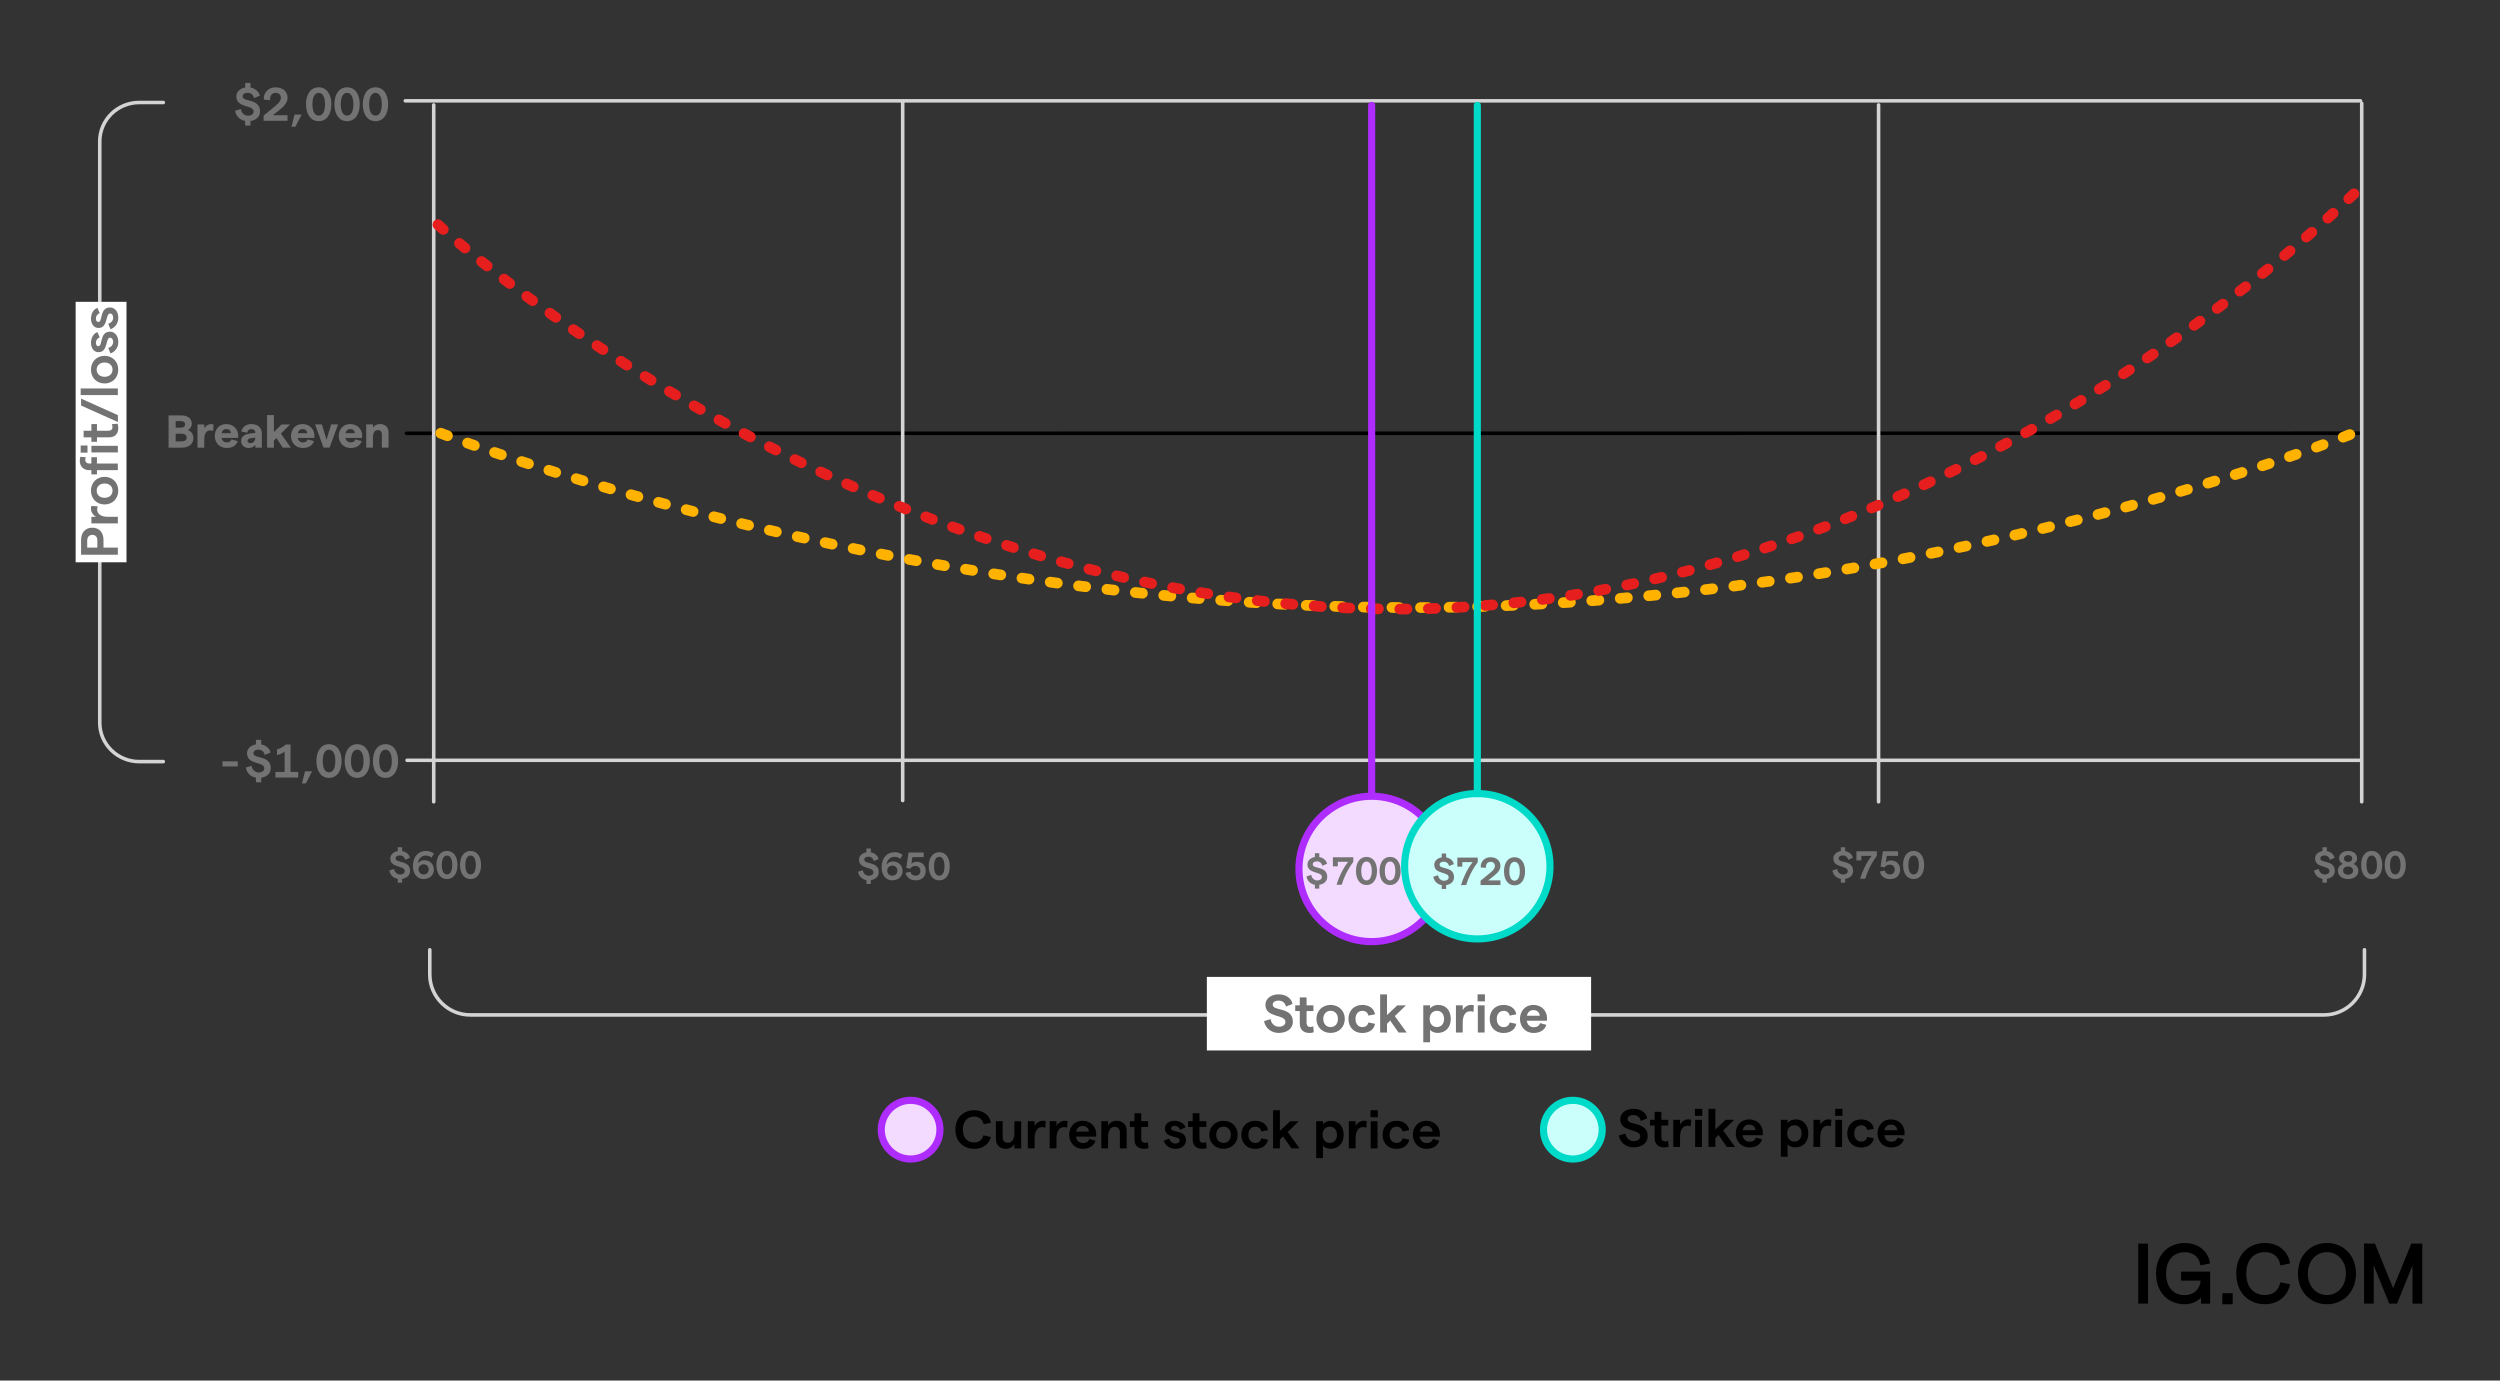 <?xml version="1.0" encoding="UTF-8"?>
<svg id="Content_layer" data-name="Content layer" xmlns="http://www.w3.org/2000/svg" viewBox="0 0 700 386.54">
  <rect x="0" y="0" width="700" height="386.54" fill="#333333" stroke="none"/>
  <defs>
    <style>
      .cls-1, .cls-2, .cls-3, .cls-4, .cls-5, .cls-6 {
        fill: none;
      }

      .cls-7 {
        fill: #f3daff;
        stroke: #af2cff;
      }

      .cls-7, .cls-2, .cls-3, .cls-4, .cls-8, .cls-9, .cls-5, .cls-6 {
        stroke-miterlimit: 10;
      }

      .cls-7, .cls-2, .cls-3, .cls-4, .cls-9, .cls-5, .cls-6 {
        stroke-linecap: round;
      }

      .cls-7, .cls-9, .cls-5 {
        stroke-width: 2px;
      }

      .cls-2 {
        stroke: #d4d4d4;
      }

      .cls-3 {
        stroke: #e61e1e;
      }

      .cls-3, .cls-6 {
        stroke-dasharray: 2 6 2 6 2 6;
        stroke-width: 3px;
      }

      .cls-4, .cls-8 {
        stroke: #000;
      }

      .cls-8 {
        stroke-width: .7px;
      }

      .cls-9 {
        fill: #cafffb;
      }

      .cls-9, .cls-5 {
        stroke: #00dac8;
      }

      .cls-10 {
        fill: #fff;
      }

      .cls-11 {
        fill: #737373;
      }

      .cls-6 {
        stroke: #ffb200;
      }
    </style>
  </defs>
  <line class="cls-4" x1="660.59" y1="121.3" x2="113.83" y2="121.33"/>
  <line class="cls-2" x1="252.75" y1="224.15" x2="252.75" y2="28.58"/>
  <line class="cls-2" x1="526" y1="224.5" x2="526" y2="29.38"/>
  <line class="cls-2" x1="661.07" y1="212.88" x2="113.99" y2="212.88"/>
  <g>
    <rect class="cls-8" x="599.06" y="348.57" width="2.04" height="16.08"/>
    <path class="cls-8" d="M604.04,356.61c0-5.48,3.71-8.22,7.64-8.22,3.52,0,6.11,1.97,6.75,5.08l-2.03.43c-.44-2.27-2.2-3.63-4.71-3.63-3.21,0-5.53,2.27-5.53,6.36s2.32,6.35,5.49,6.35c2.96,0,4.84-1.95,4.89-4.77h-5.5v-1.82h7.45v8.29h-1.86v-2.51c-.72,1.63-2.75,2.67-4.98,2.67-3.9,0-7.59-2.73-7.59-8.23"/>
    <rect class="cls-8" x="622.6" y="362.45" width="2.2" height="2.39"/>
    <path class="cls-8" d="M626.49,356.61c0-5.54,3.72-8.22,7.67-8.22,3.44,0,6,1.97,6.66,5.08l-2.03.44c-.49-2.32-2.19-3.67-4.65-3.67-3.21,0-5.53,2.25-5.53,6.36s2.32,6.35,5.53,6.35c2.45,0,4.06-1.28,4.62-3.51l2.04.43c-.79,3.02-3.25,4.96-6.65,4.96-3.96,0-7.65-2.69-7.65-8.24"/>
    <path class="cls-8" d="M643.77,356.61c0-4.79,3.27-8.22,7.79-8.22s7.76,3.43,7.76,8.22-3.27,8.23-7.76,8.23-7.79-3.44-7.79-8.23M657.21,356.61c0-3.67-2.38-6.36-5.68-6.36s-5.68,2.69-5.68,6.36,2.38,6.35,5.67,6.35,5.68-2.67,5.68-6.35"/>
    <polygon class="cls-8" points="662.27 348.56 664.75 348.56 670.08 361.63 675.4 348.56 677.89 348.56 677.89 364.65 675.85 364.65 675.85 352.53 670.94 364.66 669.23 364.66 664.29 352.53 664.29 364.66 662.28 364.66 662.28 348.56 662.27 348.56"/>
    <rect class="cls-8" x="662.28" y="348.56" width=".25" height=".26"/>
  </g>
  <g>
    <path class="cls-2" d="M662.05,265.94v6.92c0,6.23-5.09,11.32-11.32,11.32H131.66c-6.23,0-11.32-5.09-11.32-11.32v-6.92"/>
    <rect class="cls-10" x="337.92" y="273.53" width="107.59" height="20.6"/>
    <g>
      <path class="cls-11" d="M353.94,285.91l1.83-.56c.17,1.27,1.15,2.13,2.32,2.13,1.1,0,1.83-.53,1.83-1.33,0-2.28-5.6-1-5.6-4.83,0-1.69,1.58-2.9,3.67-2.9s3.59,1.07,3.92,2.67l-1.84.75c-.21-1.03-.98-1.67-2.08-1.67-1.01,0-1.63.44-1.63,1.15,0,1.92,5.64.5,5.64,4.78,0,1.87-1.6,3.12-3.98,3.12-2.08,0-3.82-1.4-4.07-3.32Z"/>
      <path class="cls-11" d="M366.63,289.23c-1.54,0-2.69-.83-2.69-2.61v-3.52h-1.28v-1.6h1.28v-2.23h1.9v2.23h1.92v1.6h-1.92v3.33c0,.72.39,1.12.98,1.12.29,0,.62-.04.89-.18l.14,1.66c-.38.14-.78.2-1.22.2Z"/>
      <path class="cls-11" d="M368.6,285.3c0-2.26,1.66-3.92,3.97-3.92s3.97,1.66,3.97,3.92-1.66,3.92-3.97,3.92-3.97-1.66-3.97-3.92ZM374.62,285.3c0-1.36-.83-2.28-2.05-2.28s-2.05.92-2.05,2.28.81,2.28,2.05,2.28,2.05-.92,2.05-2.28Z"/>
      <path class="cls-11" d="M377.57,285.3c0-2.32,1.58-3.92,3.86-3.92,1.95,0,3.32,1.01,3.58,2.63l-1.86.36c-.14-.8-.77-1.34-1.66-1.34-1.18,0-1.95.89-1.95,2.28s.77,2.28,1.95,2.28c.89,0,1.48-.48,1.66-1.3l1.86.38c-.29,1.6-1.66,2.57-3.58,2.57-2.28,0-3.86-1.6-3.86-3.92Z"/>
      <path class="cls-11" d="M389.25,285.76l-.89.88v2.47h-1.92v-10.68h1.92v5.78l2.87-2.7h2.41l-3.09,3,3.33,4.6h-2.29l-2.34-3.35Z"/>
      <path class="cls-11" d="M398.53,281.5h1.9v.88c.42-.59,1.25-1,2.26-1,2.19,0,3.53,1.6,3.53,3.92s-1.43,3.92-3.67,3.92c-.88,0-1.69-.33-2.13-.88v3.5h-1.9v-10.35ZM404.34,285.3c0-1.37-.8-2.28-2.01-2.28s-2.02.91-2.02,2.28.8,2.28,2.02,2.28,2.01-.91,2.01-2.28Z"/>
      <path class="cls-11" d="M411.6,283.16c-1.07,0-2.04.89-2.04,3.15v2.79h-1.9v-7.61h1.9v1.39c.38-.86,1.37-1.51,2.29-1.51.27,0,.6.04.83.12l-.12,1.84c-.27-.12-.63-.18-.97-.18Z"/>
      <path class="cls-11" d="M415.78,278.42v1.96h-2.05v-1.96h2.05ZM413.79,281.5h1.9v7.61h-1.9v-7.61Z"/>
      <path class="cls-11" d="M417.12,285.3c0-2.32,1.58-3.92,3.86-3.92,1.95,0,3.32,1.01,3.58,2.63l-1.86.36c-.14-.8-.77-1.34-1.66-1.34-1.18,0-1.95.89-1.95,2.28s.77,2.28,1.95,2.28c.89,0,1.48-.48,1.66-1.3l1.86.38c-.29,1.6-1.66,2.57-3.58,2.57-2.28,0-3.86-1.6-3.86-3.92Z"/>
      <path class="cls-11" d="M433.13,285.8h-5.64c.17,1.15.91,1.83,1.99,1.83.89,0,1.52-.42,1.72-1.16l1.78.48c-.42,1.43-1.75,2.28-3.53,2.28-2.52,0-3.86-1.95-3.86-3.92s1.24-3.92,3.76-3.92,3.82,1.9,3.82,3.67c0,.27-.02.6-.03.75ZM431.13,284.41c-.09-.91-.68-1.58-1.78-1.58-.94,0-1.6.56-1.81,1.58h3.59Z"/>
    </g>
  </g>
  <g>
    <path class="cls-11" d="M47.2,116.32h3.62c1.64,0,2.88.81,2.88,2.32,0,.85-.53,1.49-1.06,1.78.82.32,1.51,1.06,1.51,2.23,0,1.71-1.33,2.69-3.23,2.69h-3.72v-9.01ZM50.66,119.73c.8,0,1.16-.35,1.16-.9s-.36-.91-1.2-.91h-1.43v1.82h1.47ZM50.74,123.59c1.06,0,1.51-.36,1.51-1.06s-.45-1.09-1.51-1.09h-1.55v2.15h1.55Z"/>
    <path class="cls-11" d="M58.85,120.51c-.85,0-1.66.64-1.66,2.49v2.34h-1.89v-6.49h1.89v1.12c.3-.7,1.13-1.22,1.91-1.22.22,0,.52.04.7.1l-.12,1.82c-.22-.1-.53-.15-.82-.15Z"/>
    <path class="cls-11" d="M66.67,122.63h-4.66c.18.8.72,1.24,1.52,1.24.64,0,1.12-.3,1.26-.84l1.78.48c-.39,1.22-1.55,1.93-3.09,1.93-2.24,0-3.34-1.74-3.34-3.35s.98-3.35,3.22-3.35,3.34,1.74,3.34,3.18c0,.26-.01.57-.03.71ZM64.67,121.29c-.06-.66-.48-1.15-1.31-1.15-.68,0-1.15.39-1.33,1.15h2.64Z"/>
    <path class="cls-11" d="M73.32,121.49v3.85h-1.83v-.82c-.37.57-1.11.93-1.83.93-1.26,0-2.15-.85-2.15-1.93,0-1.29.94-1.98,2.81-2.18l1.17-.12v-.04c0-.64-.44-1.03-1.13-1.03-.62,0-1.07.37-1.13,1l-1.65-.31c.21-1.28,1.39-2.1,2.78-2.1,1.76,0,2.96.91,2.96,2.74ZM71.49,122.64h0v-.1l-1.21.14c-.64.06-.97.39-.97.76s.28.64.81.64c.85,0,1.35-.68,1.36-1.44Z"/>
    <path class="cls-11" d="M77.4,122.66l-.71.71v1.97h-1.91v-9.12h1.91v4.75l2.16-2.12h2.37l-2.56,2.55,2.76,3.94h-2.25l-1.76-2.68Z"/>
    <path class="cls-11" d="M88.01,122.63h-4.66c.18.8.72,1.24,1.52,1.24.64,0,1.12-.3,1.26-.84l1.78.48c-.39,1.22-1.55,1.93-3.09,1.93-2.24,0-3.34-1.74-3.34-3.35s.98-3.35,3.22-3.35,3.34,1.74,3.34,3.18c0,.26-.01.57-.03.71ZM86.02,121.29c-.06-.66-.48-1.15-1.31-1.15-.68,0-1.15.39-1.33,1.15h2.64Z"/>
    <path class="cls-11" d="M88.23,118.84h1.89l1.31,4.3,1.31-4.3h1.91l-2.36,6.49h-1.71l-2.36-6.49Z"/>
    <path class="cls-11" d="M101.38,122.63h-4.66c.18.8.72,1.24,1.52,1.24.64,0,1.12-.3,1.26-.84l1.78.48c-.39,1.22-1.55,1.93-3.09,1.93-2.24,0-3.34-1.74-3.34-3.35s.98-3.35,3.22-3.35,3.34,1.74,3.34,3.18c0,.26-.01.57-.03.71ZM99.38,121.29c-.06-.66-.48-1.15-1.31-1.15-.68,0-1.15.39-1.33,1.15h2.64Z"/>
    <path class="cls-11" d="M102.55,118.84h1.89v.86c.39-.57,1.09-.97,1.98-.97,1.43,0,2.38.93,2.38,2.36v4.24h-1.88v-3.73c0-.71-.44-1.19-1.12-1.19-.9,0-1.37.73-1.37,2.07v2.85h-1.89v-6.49Z"/>
  </g>
  <g>
    <path class="cls-11" d="M111.37,246.09c-1.23-.22-2.19-1.14-2.34-2.37l1.33-.41c.11.92.83,1.55,1.65,1.55.77,0,1.31-.38,1.31-.97,0-1.66-4.03-.73-4.03-3.52,0-1.07.88-1.87,2.08-2.07v-1.06h1.23v1.07c1.12.2,1.96.92,2.17,1.89l-1.34.55c-.15-.73-.7-1.22-1.49-1.22-.72,0-1.17.32-1.17.84,0,1.4,4.05.36,4.05,3.49,0,1.19-.87,2.02-2.22,2.23v1.06h-1.23v-1.07Z"/>
    <path class="cls-11" d="M121.5,243.5c0,1.54-1.22,2.64-2.93,2.64s-2.95-1.45-2.95-3.59c0-2.88,1.69-4.29,3.64-4.29.83,0,1.63.26,2.24.78l-.68,1.09c-.4-.34-.94-.58-1.54-.58-1.28,0-2.18.92-2.27,2.22.36-.57,1.02-.91,1.78-.91,1.57,0,2.7,1.1,2.7,2.64ZM120.04,243.42c0-.81-.59-1.41-1.42-1.41s-1.43.59-1.43,1.41.59,1.42,1.43,1.42,1.41-.59,1.42-1.42Z"/>
    <path class="cls-11" d="M122.2,242.2c0-2.37,1.12-3.94,2.95-3.94s2.95,1.56,2.95,3.94-1.12,3.94-2.95,3.94-2.95-1.57-2.95-3.94ZM126.63,242.2c0-1.63-.52-2.65-1.47-2.65s-1.46,1.02-1.46,2.65.5,2.64,1.46,2.64,1.47-1.01,1.47-2.64Z"/>
    <path class="cls-11" d="M128.8,242.2c0-2.37,1.12-3.94,2.95-3.94s2.95,1.56,2.95,3.94-1.12,3.94-2.95,3.94-2.95-1.57-2.95-3.94ZM133.23,242.2c0-1.63-.52-2.65-1.47-2.65s-1.46,1.02-1.46,2.65.5,2.64,1.46,2.64,1.47-1.01,1.47-2.64Z"/>
  </g>
  <g>
    <path class="cls-11" d="M242.6,246.44c-1.23-.22-2.19-1.14-2.34-2.37l1.33-.41c.11.92.83,1.55,1.65,1.55.77,0,1.31-.38,1.31-.97,0-1.66-4.03-.73-4.03-3.52,0-1.07.88-1.87,2.08-2.07v-1.06h1.23v1.07c1.12.2,1.96.92,2.17,1.89l-1.34.55c-.15-.73-.7-1.22-1.49-1.22-.72,0-1.17.32-1.17.84,0,1.4,4.05.36,4.05,3.49,0,1.19-.87,2.02-2.22,2.23v1.06h-1.23v-1.07Z"/>
    <path class="cls-11" d="M252.73,243.85c0,1.54-1.22,2.64-2.93,2.64s-2.95-1.45-2.95-3.59c0-2.88,1.69-4.29,3.64-4.29.83,0,1.63.26,2.24.78l-.68,1.09c-.4-.34-.94-.58-1.54-.58-1.28,0-2.18.92-2.27,2.22.36-.57,1.02-.91,1.78-.91,1.57,0,2.7,1.1,2.7,2.64ZM251.27,243.78c0-.81-.59-1.41-1.42-1.41s-1.43.59-1.43,1.41.59,1.42,1.43,1.42,1.41-.59,1.42-1.42Z"/>
    <path class="cls-11" d="M253.58,244.36l1.35-.25c.14.67.68,1.09,1.44,1.09.81,0,1.34-.55,1.34-1.36s-.55-1.38-1.43-1.38c-.62,0-1.09.26-1.44.78l-1.09-.23.64-4.3h4.25v1.29h-3.16l-.29,1.84c.36-.32.92-.55,1.45-.55,1.53,0,2.57,1.03,2.57,2.55,0,1.61-1.1,2.66-2.81,2.66-1.51,0-2.63-.85-2.84-2.13Z"/>
    <path class="cls-11" d="M260.04,242.56c0-2.37,1.12-3.94,2.95-3.94s2.95,1.56,2.95,3.94-1.12,3.94-2.95,3.94-2.95-1.57-2.95-3.94ZM264.46,242.56c0-1.63-.52-2.65-1.47-2.65s-1.46,1.02-1.46,2.65.5,2.64,1.46,2.64,1.47-1.01,1.47-2.64Z"/>
  </g>
  <g>
    <rect class="cls-1" x="512.7" y="238.26" width="27.04" height="7.95"/>
    <path class="cls-11" d="M515.42,246.09c-1.23-.22-2.19-1.14-2.34-2.37l1.33-.41c.11.92.83,1.55,1.65,1.55.77,0,1.31-.38,1.31-.97,0-1.66-4.03-.73-4.03-3.52,0-1.07.88-1.87,2.08-2.07v-1.06h1.23v1.07c1.12.2,1.96.92,2.17,1.89l-1.34.55c-.15-.73-.7-1.22-1.49-1.22-.72,0-1.17.32-1.17.84,0,1.4,4.05.36,4.05,3.49,0,1.19-.87,2.02-2.22,2.23v1.06h-1.23v-1.07Z"/>
    <path class="cls-11" d="M525.51,238.35v1.29c-1.69,2.32-2.74,4.62-3.23,6.41h-1.45c.61-2,1.62-4.3,3.23-6.41h-2.88v1.27h-1.38v-2.55h5.71Z"/>
    <path class="cls-11" d="M526.4,244.01l1.35-.25c.14.67.68,1.09,1.44,1.09.81,0,1.34-.55,1.34-1.36s-.55-1.38-1.43-1.38c-.62,0-1.09.26-1.44.78l-1.09-.23.64-4.3h4.25v1.29h-3.16l-.29,1.84c.36-.32.92-.55,1.45-.55,1.53,0,2.57,1.03,2.57,2.55,0,1.61-1.1,2.66-2.81,2.66-1.51,0-2.63-.85-2.84-2.13Z"/>
    <path class="cls-11" d="M532.86,242.2c0-2.37,1.12-3.94,2.95-3.94s2.95,1.56,2.95,3.94-1.12,3.94-2.95,3.94-2.95-1.57-2.95-3.94ZM537.28,242.2c0-1.63-.52-2.65-1.47-2.65s-1.46,1.02-1.46,2.65.5,2.64,1.46,2.64,1.47-1.01,1.47-2.64Z"/>
  </g>
  <g>
    <path class="cls-11" d="M650.29,246.09c-1.23-.22-2.19-1.14-2.34-2.37l1.33-.41c.11.92.83,1.55,1.65,1.55.77,0,1.31-.38,1.31-.97,0-1.66-4.03-.73-4.03-3.52,0-1.07.88-1.87,2.08-2.07v-1.06h1.23v1.07c1.12.2,1.96.92,2.17,1.89l-1.34.55c-.15-.73-.7-1.22-1.49-1.22-.72,0-1.17.32-1.17.84,0,1.4,4.05.36,4.05,3.49,0,1.19-.87,2.02-2.22,2.23v1.06h-1.23v-1.07Z"/>
    <path class="cls-11" d="M654.6,243.8c0-.87.56-1.62,1.41-1.89-.65-.3-1.07-.91-1.07-1.57,0-1.18,1.02-2.07,2.54-2.07s2.52.89,2.52,2.07c0,.66-.42,1.29-1.07,1.57.86.26,1.42,1.01,1.42,1.89,0,1.45-1.28,2.34-2.87,2.34s-2.88-.89-2.88-2.34ZM658.85,243.76c0-.69-.54-1.14-1.38-1.14s-1.4.45-1.4,1.14.56,1.16,1.4,1.16,1.38-.45,1.38-1.16ZM658.62,240.39c0-.59-.46-.97-1.14-.97s-1.16.37-1.16.97c.01.58.47.97,1.16.97s1.13-.39,1.14-.97Z"/>
    <path class="cls-11" d="M661.12,242.2c0-2.37,1.12-3.94,2.95-3.94s2.95,1.56,2.95,3.94-1.12,3.94-2.95,3.94-2.95-1.57-2.95-3.94ZM665.54,242.2c0-1.63-.52-2.65-1.47-2.65s-1.46,1.02-1.46,2.65.5,2.64,1.46,2.64,1.47-1.01,1.47-2.64Z"/>
    <path class="cls-11" d="M667.72,242.2c0-2.37,1.12-3.94,2.95-3.94s2.95,1.56,2.95,3.94-1.12,3.94-2.95,3.94-2.95-1.57-2.95-3.94ZM672.14,242.2c0-1.63-.52-2.65-1.47-2.65s-1.46,1.02-1.46,2.65.5,2.64,1.46,2.64,1.47-1.01,1.47-2.64Z"/>
  </g>
  <g>
    <g>
      <rect class="cls-1" x="452.89" y="310.47" width="87.53" height="11.69"/>
      <path d="M453.29,317.95l1.83-.56c.17,1.27,1.15,2.13,2.32,2.13,1.1,0,1.83-.53,1.83-1.33,0-2.28-5.6-1-5.6-4.83,0-1.69,1.58-2.9,3.67-2.9s3.59,1.07,3.92,2.67l-1.84.75c-.21-1.03-.98-1.67-2.08-1.67-1.01,0-1.63.44-1.63,1.15,0,1.92,5.64.5,5.64,4.78,0,1.87-1.6,3.12-3.98,3.12-2.08,0-3.82-1.4-4.07-3.32Z"/>
      <path d="M465.98,321.27c-1.54,0-2.69-.83-2.69-2.61v-3.52h-1.28v-1.6h1.28v-2.23h1.9v2.23h1.92v1.6h-1.92v3.33c0,.72.39,1.12.98,1.12.29,0,.62-.04.89-.18l.14,1.66c-.38.14-.78.2-1.22.2Z"/>
      <path d="M472.45,315.21c-1.07,0-2.04.89-2.04,3.15v2.79h-1.9v-7.61h1.9v1.39c.38-.86,1.37-1.51,2.29-1.51.27,0,.6.04.83.12l-.12,1.84c-.27-.12-.63-.18-.97-.18Z"/>
      <path d="M476.63,310.47v1.96h-2.05v-1.96h2.05ZM474.64,313.55h1.9v7.61h-1.9v-7.61Z"/>
      <path d="M481.19,317.8l-.89.88v2.47h-1.92v-10.68h1.92v5.78l2.87-2.7h2.41l-3.09,3,3.33,4.6h-2.29l-2.34-3.35Z"/>
      <path d="M493.55,317.85h-5.64c.17,1.15.91,1.83,1.99,1.83.89,0,1.52-.42,1.72-1.16l1.78.48c-.42,1.43-1.75,2.28-3.53,2.28-2.52,0-3.86-1.95-3.86-3.92s1.24-3.92,3.76-3.92,3.82,1.9,3.82,3.67c0,.27-.02.6-.03.75ZM491.54,316.46c-.09-.91-.68-1.58-1.78-1.58-.94,0-1.6.56-1.81,1.58h3.59Z"/>
      <path d="M498.64,313.55h1.9v.88c.42-.59,1.25-1,2.26-1,2.19,0,3.53,1.6,3.53,3.92s-1.43,3.92-3.67,3.92c-.88,0-1.69-.33-2.13-.88v3.5h-1.9v-10.35ZM504.45,317.35c0-1.37-.8-2.28-2.01-2.28s-2.02.91-2.02,2.28.8,2.28,2.02,2.28,2.01-.91,2.01-2.28Z"/>
      <path d="M511.71,315.21c-1.07,0-2.04.89-2.04,3.15v2.79h-1.9v-7.61h1.9v1.39c.38-.86,1.37-1.51,2.29-1.51.27,0,.6.04.83.12l-.12,1.84c-.27-.12-.63-.18-.97-.18Z"/>
      <path d="M515.89,310.47v1.96h-2.05v-1.96h2.05ZM513.89,313.55h1.9v7.61h-1.9v-7.61Z"/>
      <path d="M517.23,317.35c0-2.32,1.58-3.92,3.86-3.92,1.95,0,3.32,1.01,3.58,2.63l-1.86.36c-.14-.8-.77-1.34-1.66-1.34-1.18,0-1.95.89-1.95,2.28s.77,2.28,1.95,2.28c.89,0,1.48-.48,1.66-1.3l1.86.38c-.29,1.6-1.66,2.57-3.58,2.57-2.28,0-3.86-1.6-3.86-3.92Z"/>
      <path d="M533.24,317.85h-5.64c.17,1.15.91,1.83,1.99,1.83.89,0,1.52-.42,1.72-1.16l1.78.48c-.42,1.43-1.75,2.28-3.53,2.28-2.52,0-3.86-1.95-3.86-3.92s1.24-3.92,3.76-3.92,3.82,1.9,3.82,3.67c0,.27-.02.6-.03.75ZM531.23,316.46c-.09-.91-.68-1.58-1.78-1.58-.94,0-1.6.56-1.81,1.58h3.59Z"/>
    </g>
    <g>
      <rect class="cls-1" x="266.99" y="310.86" width="142.04" height="10.9"/>
      <path d="M267.52,316.26c0-3.58,2.5-5.4,5.25-5.4,2.54,0,4.33,1.39,4.69,3.52l-2.04.42c-.27-1.34-1.3-2.17-2.66-2.17-1.78,0-3.17,1.27-3.17,3.64s1.37,3.62,3.17,3.62c1.37,0,2.32-.75,2.6-1.99l2.07.45c-.51,2.07-2.23,3.32-4.66,3.32-2.79,0-5.25-1.83-5.25-5.4Z"/>
      <path d="M285.93,321.55h-1.9v-1.15c-.48.74-1.34,1.27-2.41,1.27-1.65,0-2.78-1.09-2.78-2.75v-4.98h1.9v4.53c0,.89.56,1.51,1.45,1.51,1.18,0,1.84-1,1.84-2.7v-3.33h1.9v7.61Z"/>
      <path d="M291.73,315.6c-1.07,0-2.04.89-2.04,3.15v2.79h-1.9v-7.61h1.9v1.39c.38-.86,1.37-1.51,2.29-1.51.27,0,.6.04.83.12l-.12,1.84c-.27-.12-.63-.18-.97-.18Z"/>
      <path d="M297.85,315.6c-1.07,0-2.04.89-2.04,3.15v2.79h-1.9v-7.61h1.9v1.39c.38-.86,1.37-1.51,2.29-1.51.27,0,.6.04.83.12l-.12,1.84c-.27-.12-.63-.18-.97-.18Z"/>
      <path d="M306.91,318.24h-5.64c.17,1.15.91,1.83,1.99,1.83.89,0,1.52-.42,1.72-1.16l1.78.48c-.42,1.43-1.75,2.28-3.53,2.28-2.52,0-3.86-1.95-3.86-3.92s1.24-3.92,3.76-3.92,3.82,1.9,3.82,3.67c0,.27-.02.6-.03.75ZM304.9,316.85c-.09-.91-.68-1.58-1.78-1.58-.94,0-1.6.56-1.81,1.58h3.59Z"/>
      <path d="M308.37,313.94h1.9v1.15c.48-.74,1.34-1.27,2.41-1.27,1.66,0,2.78,1.09,2.78,2.75v4.98h-1.9v-4.53c0-.89-.56-1.51-1.45-1.51-1.16,0-1.84,1-1.84,2.7v3.33h-1.9v-7.61Z"/>
      <path d="M320.34,321.67c-1.54,0-2.69-.83-2.69-2.61v-3.52h-1.28v-1.6h1.28v-2.23h1.9v2.23h1.92v1.6h-1.92v3.33c0,.72.39,1.12.98,1.12.29,0,.62-.04.89-.18l.14,1.66c-.38.14-.78.2-1.22.2Z"/>
      <path d="M325.83,319.42l1.55-.63c.23.77.81,1.4,1.77,1.4.71,0,1.18-.38,1.18-.86,0-1.43-4.15-.5-4.15-3.38,0-1.19,1.04-2.13,2.7-2.13,1.48,0,2.73.75,3.06,1.86l-1.54.65c-.21-.72-.88-1.1-1.49-1.1s-1.01.26-1.01.69c0,1.34,4.18.27,4.18,3.38,0,1.31-1.18,2.37-2.93,2.37-1.84,0-2.94-1.13-3.32-2.25Z"/>
      <path d="M336.64,321.67c-1.54,0-2.69-.83-2.69-2.61v-3.52h-1.28v-1.6h1.28v-2.23h1.9v2.23h1.92v1.6h-1.92v3.33c0,.72.39,1.12.98,1.12.29,0,.62-.04.89-.18l.14,1.66c-.38.14-.78.2-1.22.2Z"/>
      <path d="M338.61,317.74c0-2.26,1.66-3.92,3.97-3.92s3.97,1.66,3.97,3.92-1.66,3.92-3.97,3.92-3.97-1.66-3.97-3.92ZM344.64,317.74c0-1.36-.83-2.28-2.05-2.28s-2.05.92-2.05,2.28.81,2.28,2.05,2.28,2.05-.92,2.05-2.28Z"/>
      <path d="M347.58,317.74c0-2.32,1.58-3.92,3.86-3.92,1.95,0,3.32,1.01,3.58,2.63l-1.86.36c-.14-.8-.77-1.34-1.66-1.34-1.18,0-1.95.89-1.95,2.28s.77,2.28,1.95,2.28c.89,0,1.48-.48,1.66-1.3l1.86.38c-.29,1.6-1.66,2.57-3.58,2.57-2.28,0-3.86-1.6-3.86-3.92Z"/>
      <path d="M359.26,318.2l-.89.88v2.47h-1.92v-10.68h1.92v5.78l2.87-2.7h2.41l-3.09,3,3.33,4.6h-2.29l-2.34-3.35Z"/>
      <path d="M368.54,313.94h1.9v.88c.42-.59,1.25-1,2.26-1,2.19,0,3.53,1.6,3.53,3.92s-1.43,3.92-3.67,3.92c-.88,0-1.69-.33-2.13-.88v3.5h-1.9v-10.35ZM374.35,317.74c0-1.37-.8-2.28-2.01-2.28s-2.02.91-2.02,2.28.8,2.28,2.02,2.28,2.01-.91,2.01-2.28Z"/>
      <path d="M381.61,315.6c-1.07,0-2.04.89-2.04,3.15v2.79h-1.9v-7.61h1.9v1.39c.38-.86,1.37-1.51,2.29-1.51.27,0,.6.04.83.12l-.12,1.84c-.27-.12-.63-.18-.97-.18Z"/>
      <path d="M385.79,310.86v1.96h-2.05v-1.96h2.05ZM383.8,313.94h1.9v7.61h-1.9v-7.61Z"/>
      <path d="M387.13,317.74c0-2.32,1.58-3.92,3.86-3.92,1.95,0,3.32,1.01,3.58,2.63l-1.86.36c-.14-.8-.77-1.34-1.66-1.34-1.18,0-1.95.89-1.95,2.28s.77,2.28,1.95,2.28c.89,0,1.48-.48,1.66-1.3l1.86.38c-.29,1.6-1.66,2.57-3.58,2.57-2.28,0-3.86-1.6-3.86-3.92Z"/>
      <path d="M403.14,318.24h-5.64c.17,1.15.91,1.83,1.99,1.83.89,0,1.52-.42,1.72-1.16l1.78.48c-.42,1.43-1.75,2.28-3.53,2.28-2.52,0-3.86-1.95-3.86-3.92s1.24-3.92,3.76-3.92,3.82,1.9,3.82,3.67c0,.27-.02.6-.03.75ZM401.14,316.85c-.09-.91-.68-1.58-1.78-1.58-.94,0-1.6.56-1.81,1.58h3.59Z"/>
    </g>
    <circle class="cls-7" cx="254.97" cy="316.31" r="8.22"/>
    <circle class="cls-9" cx="440.4" cy="316.31" r="8.22"/>
  </g>
  <circle class="cls-7" cx="384.06" cy="243.3" r="20.35"/>
  <line class="cls-2" x1="121.44" y1="29.39" x2="121.44" y2="224.5"/>
  <line class="cls-2" x1="661.28" y1="28.94" x2="661.28" y2="224.5"/>
  <g>
    <rect class="cls-1" x="365.45" y="239.93" width="27.65" height="7.95"/>
    <path class="cls-11" d="M368.17,247.75c-1.23-.22-2.19-1.14-2.34-2.37l1.33-.41c.11.92.83,1.55,1.65,1.55.77,0,1.31-.38,1.31-.97,0-1.66-4.03-.73-4.03-3.52,0-1.07.88-1.87,2.08-2.07v-1.06h1.23v1.07c1.12.2,1.96.92,2.17,1.89l-1.34.55c-.15-.73-.7-1.22-1.49-1.22-.72,0-1.17.32-1.17.84,0,1.4,4.05.36,4.05,3.49,0,1.19-.87,2.02-2.22,2.23v1.06h-1.23v-1.07Z"/>
    <path class="cls-11" d="M378.92,240.02v1.29c-1.69,2.32-2.74,4.62-3.23,6.41h-1.45c.61-2,1.62-4.3,3.23-6.41h-2.88v1.27h-1.38v-2.55h5.71Z"/>
    <path class="cls-11" d="M379.67,243.87c0-2.37,1.12-3.94,2.95-3.94s2.95,1.56,2.95,3.94-1.12,3.94-2.95,3.94-2.95-1.57-2.95-3.94ZM384.09,243.87c0-1.63-.52-2.65-1.47-2.65s-1.46,1.02-1.46,2.65.5,2.64,1.46,2.64,1.47-1.01,1.47-2.64Z"/>
    <path class="cls-11" d="M386.27,243.87c0-2.37,1.12-3.94,2.95-3.94s2.95,1.56,2.95,3.94-1.12,3.94-2.95,3.94-2.95-1.57-2.95-3.94ZM390.69,243.87c0-1.63-.52-2.65-1.47-2.65s-1.46,1.02-1.46,2.65.5,2.64,1.46,2.64,1.47-1.01,1.47-2.64Z"/>
  </g>
  <g>
    <path class="cls-11" d="M68.66,33.87c-1.48-.27-2.64-1.38-2.82-2.85l1.6-.49c.13,1.11.99,1.87,1.99,1.87.93,0,1.58-.46,1.58-1.17,0-2-4.85-.87-4.85-4.24,0-1.29,1.06-2.25,2.5-2.49v-1.27h1.48v1.29c1.35.24,2.36,1.11,2.61,2.28l-1.62.66c-.19-.87-.85-1.47-1.79-1.47-.86,0-1.4.38-1.4,1.01,0,1.68,4.87.44,4.87,4.2,0,1.43-1.05,2.44-2.68,2.69v1.27h-1.48v-1.28Z"/>
    <path class="cls-11" d="M73.81,32.37l3.38-2.78c.99-.82,1.46-1.48,1.46-2.21,0-.83-.58-1.38-1.47-1.38-1.06,0-1.67.81-1.55,2.03l-1.76-.12c-.19-1.97,1.32-3.46,3.31-3.46s3.34,1.19,3.34,2.93c0,1.14-.7,2.2-2.27,3.4l-1.87,1.48h4.12v1.56h-6.69v-1.46Z"/>
    <path class="cls-11" d="M82.48,32.08h1.99l-1.76,3.4h-1.1l.87-3.4Z"/>
    <path class="cls-11" d="M85.68,29.19c0-2.85,1.35-4.74,3.55-4.74s3.55,1.88,3.55,4.74-1.35,4.74-3.55,4.74-3.55-1.89-3.55-4.74ZM91.01,29.19c0-1.96-.62-3.19-1.77-3.19s-1.76,1.23-1.76,3.19.6,3.18,1.76,3.18,1.77-1.22,1.77-3.18Z"/>
    <path class="cls-11" d="M93.63,29.19c0-2.85,1.35-4.74,3.55-4.74s3.55,1.88,3.55,4.74-1.35,4.74-3.55,4.74-3.55-1.89-3.55-4.74ZM98.95,29.19c0-1.96-.62-3.19-1.77-3.19s-1.76,1.23-1.76,3.19.6,3.18,1.76,3.18,1.77-1.22,1.77-3.18Z"/>
    <path class="cls-11" d="M101.58,29.19c0-2.85,1.35-4.74,3.55-4.74s3.55,1.88,3.55,4.74-1.35,4.74-3.55,4.74-3.55-1.89-3.55-4.74ZM106.9,29.19c0-1.96-.62-3.19-1.77-3.19s-1.76,1.23-1.76,3.19.6,3.18,1.76,3.18,1.77-1.22,1.77-3.18Z"/>
  </g>
  <g>
    <path class="cls-11" d="M62.31,213.18h4.26v1.42h-4.26v-1.42Z"/>
    <path class="cls-11" d="M71.66,217.75c-1.48-.26-2.62-1.37-2.81-2.83l1.6-.49c.13,1.11.99,1.86,1.98,1.86.92,0,1.57-.46,1.57-1.16,0-1.99-4.83-.87-4.83-4.22,0-1.28,1.05-2.24,2.49-2.48v-1.27h1.48v1.28c1.34.24,2.35,1.11,2.6,2.27l-1.61.66c-.18-.87-.84-1.46-1.78-1.46-.86,0-1.4.38-1.4,1,0,1.67,4.85.44,4.85,4.18,0,1.42-1.04,2.43-2.66,2.68v1.27h-1.48v-1.28Z"/>
    <path class="cls-11" d="M77.57,211.43v-1.6c.86-.2,1.74-.7,2.41-1.36h1.37v7.67h2.15v1.56h-6.39v-1.56h2.58v-5.7c-.63.5-1.31.82-2.12.98Z"/>
    <path class="cls-11" d="M85.4,215.97h1.98l-1.75,3.39h-1.09l.87-3.39Z"/>
    <path class="cls-11" d="M88.59,213.09c0-2.83,1.34-4.72,3.53-4.72s3.53,1.87,3.53,4.72-1.34,4.72-3.53,4.72-3.53-1.88-3.53-4.72ZM93.89,213.09c0-1.95-.62-3.18-1.77-3.18s-1.75,1.23-1.75,3.18.59,3.16,1.75,3.16,1.77-1.21,1.77-3.16Z"/>
    <path class="cls-11" d="M96.5,213.09c0-2.83,1.34-4.72,3.53-4.72s3.53,1.87,3.53,4.72-1.34,4.72-3.53,4.72-3.53-1.88-3.53-4.72ZM101.8,213.09c0-1.95-.62-3.18-1.77-3.18s-1.75,1.23-1.75,3.18.59,3.16,1.75,3.16,1.77-1.21,1.77-3.16Z"/>
    <path class="cls-11" d="M104.41,213.09c0-2.83,1.34-4.72,3.53-4.72s3.53,1.87,3.53,4.72-1.34,4.72-3.53,4.72-3.53-1.88-3.53-4.72ZM109.71,213.09c0-1.95-.62-3.18-1.77-3.18s-1.75,1.23-1.75,3.18.59,3.16,1.75,3.16,1.77-1.21,1.77-3.16Z"/>
  </g>
  <g>
    <path class="cls-2" d="M45.72,213.25h-6.75c-6.07,0-11.04-4.89-11.04-10.87V39.57c0-5.98,4.97-10.87,11.04-10.87h6.75"/>
    <rect class="cls-10" x="-8.16" y="113.86" width="72.93" height="14.24" transform="translate(149.28 92.67) rotate(90)"/>
    <g>
      <path class="cls-11" d="M22.7,155.33v-4.15c0-2.09,1.24-3.43,3.15-3.43s3.13,1.34,3.13,3.43v2.15h4.02v2h-10.3ZM27.26,151.36c0-1-.53-1.6-1.41-1.6s-1.43.6-1.43,1.6v1.97h2.84v-1.97Z"/>
      <path class="cls-11" d="M27.21,142.72c0,1.04.87,1.99,3.07,1.99h2.72v1.85h-7.41v-1.85h1.35c-.84-.37-1.47-1.34-1.47-2.24,0-.26.04-.59.12-.81l1.79.12c-.12.26-.18.62-.18.94Z"/>
      <path class="cls-11" d="M29.29,141.25c-2.21,0-3.82-1.62-3.82-3.87s1.62-3.87,3.82-3.87,3.82,1.62,3.82,3.87-1.62,3.87-3.82,3.87ZM29.29,135.38c-1.32,0-2.22.81-2.22,2s.9,2,2.22,2,2.22-.79,2.22-2-.9-2-2.22-2Z"/>
      <path class="cls-11" d="M27.15,131.64v1.19h-1.56v-1.19h-.57c-1.74,0-2.68-1.12-2.68-2.62,0-.38.06-.76.16-1.12l1.53.13c-.1.25-.15.5-.15.74,0,.62.44,1.02,1.13,1.02h.57v-1.77h1.56v1.77h5.85v1.85h-5.85Z"/>
      <path class="cls-11" d="M22.59,124.74h1.91v2h-1.91v-2ZM25.59,126.68v-1.85h7.41v1.85h-7.41Z"/>
      <path class="cls-11" d="M33.12,119.83c0,1.5-.81,2.62-2.54,2.62h-3.43v1.25h-1.56v-1.25h-2.18v-1.85h2.18v-1.87h1.56v1.87h3.25c.71,0,1.09-.38,1.09-.96,0-.28-.04-.6-.18-.87l1.62-.13c.13.37.19.76.19,1.19Z"/>
      <path class="cls-11" d="M22.7,113.55v-1.94l10.31,4.63v1.93l-10.31-4.62Z"/>
      <path class="cls-11" d="M22.59,110.62v-1.85h10.41v1.85h-10.41Z"/>
      <path class="cls-11" d="M29.29,107.37c-2.21,0-3.82-1.62-3.82-3.87s1.62-3.87,3.82-3.87,3.82,1.62,3.82,3.87-1.62,3.87-3.82,3.87ZM29.29,101.5c-1.32,0-2.22.81-2.22,2s.9,2,2.22,2,2.22-.79,2.22-2-.9-2-2.22-2Z"/>
      <path class="cls-11" d="M30.93,98.95l-.62-1.52c.75-.22,1.37-.79,1.37-1.72,0-.69-.37-1.15-.84-1.15-1.4,0-.49,4.05-3.29,4.05-1.16,0-2.07-1.02-2.07-2.63,0-1.44.74-2.66,1.81-2.99l.63,1.5c-.71.21-1.07.85-1.07,1.46s.25.99.68.99c1.31,0,.27-4.07,3.29-4.07,1.28,0,2.31,1.15,2.31,2.85,0,1.79-1.1,2.87-2.19,3.24Z"/>
      <path class="cls-11" d="M30.93,92.17l-.62-1.52c.75-.22,1.37-.79,1.37-1.72,0-.69-.37-1.15-.84-1.15-1.4,0-.49,4.05-3.29,4.05-1.16,0-2.07-1.02-2.07-2.63,0-1.44.74-2.66,1.81-2.99l.63,1.5c-.71.21-1.07.85-1.07,1.46s.25.99.68.99c1.31,0,.27-4.07,3.29-4.07,1.28,0,2.31,1.15,2.31,2.85,0,1.79-1.1,2.87-2.19,3.24Z"/>
    </g>
  </g>
  <line class="cls-2" x1="660.93" y1="28.23" x2="113.49" y2="28.23"/>
  <circle class="cls-9" cx="413.65" cy="242.55" r="20.35"/>
  <g>
    <rect class="cls-1" x="400.96" y="240.02" width="26.5" height="7.85"/>
    <path class="cls-11" d="M403.68,247.84c-1.23-.22-2.19-1.14-2.34-2.37l1.33-.41c.11.92.83,1.55,1.65,1.55.77,0,1.31-.38,1.31-.97,0-1.66-4.03-.73-4.03-3.52,0-1.07.88-1.87,2.08-2.07v-1.06h1.23v1.07c1.12.2,1.96.92,2.17,1.89l-1.34.55c-.15-.73-.7-1.22-1.49-1.22-.72,0-1.17.32-1.17.84,0,1.4,4.05.36,4.05,3.49,0,1.19-.87,2.02-2.22,2.23v1.06h-1.23v-1.07Z"/>
    <path class="cls-11" d="M413.77,240.11v1.29c-1.69,2.32-2.74,4.62-3.23,6.41h-1.45c.61-2,1.62-4.3,3.23-6.41h-2.88v1.27h-1.38v-2.55h5.71Z"/>
    <path class="cls-11" d="M414.56,246.6l2.81-2.31c.82-.68,1.21-1.23,1.21-1.84,0-.69-.48-1.14-1.22-1.14-.88,0-1.39.67-1.29,1.68l-1.46-.1c-.15-1.64,1.1-2.87,2.75-2.87s2.77.99,2.77,2.43c0,.95-.58,1.83-1.88,2.83l-1.55,1.23h3.42v1.3h-5.56v-1.21Z"/>
    <path class="cls-11" d="M421.12,243.96c0-2.37,1.12-3.94,2.95-3.94s2.95,1.56,2.95,3.94-1.12,3.94-2.95,3.94-2.95-1.57-2.95-3.94ZM425.54,243.96c0-1.63-.52-2.65-1.47-2.65s-1.46,1.02-1.46,2.65.5,2.64,1.46,2.64,1.47-1.01,1.47-2.64Z"/>
  </g>
  <path class="cls-6" d="M123.42,121.3s122.66,48.28,269.36,48.82c146.7.54,268.22-49.63,268.22-49.63"/>
  <path class="cls-3" d="M122.62,62.9s116.11,107.64,268.89,107.64,268.8-117.46,268.8-117.46"/>
  <line class="cls-7" x1="384.06" y1="29.51" x2="384.06" y2="222.73"/>
  <line class="cls-5" x1="413.65" y1="29.51" x2="413.65" y2="222.21"/>
</svg>